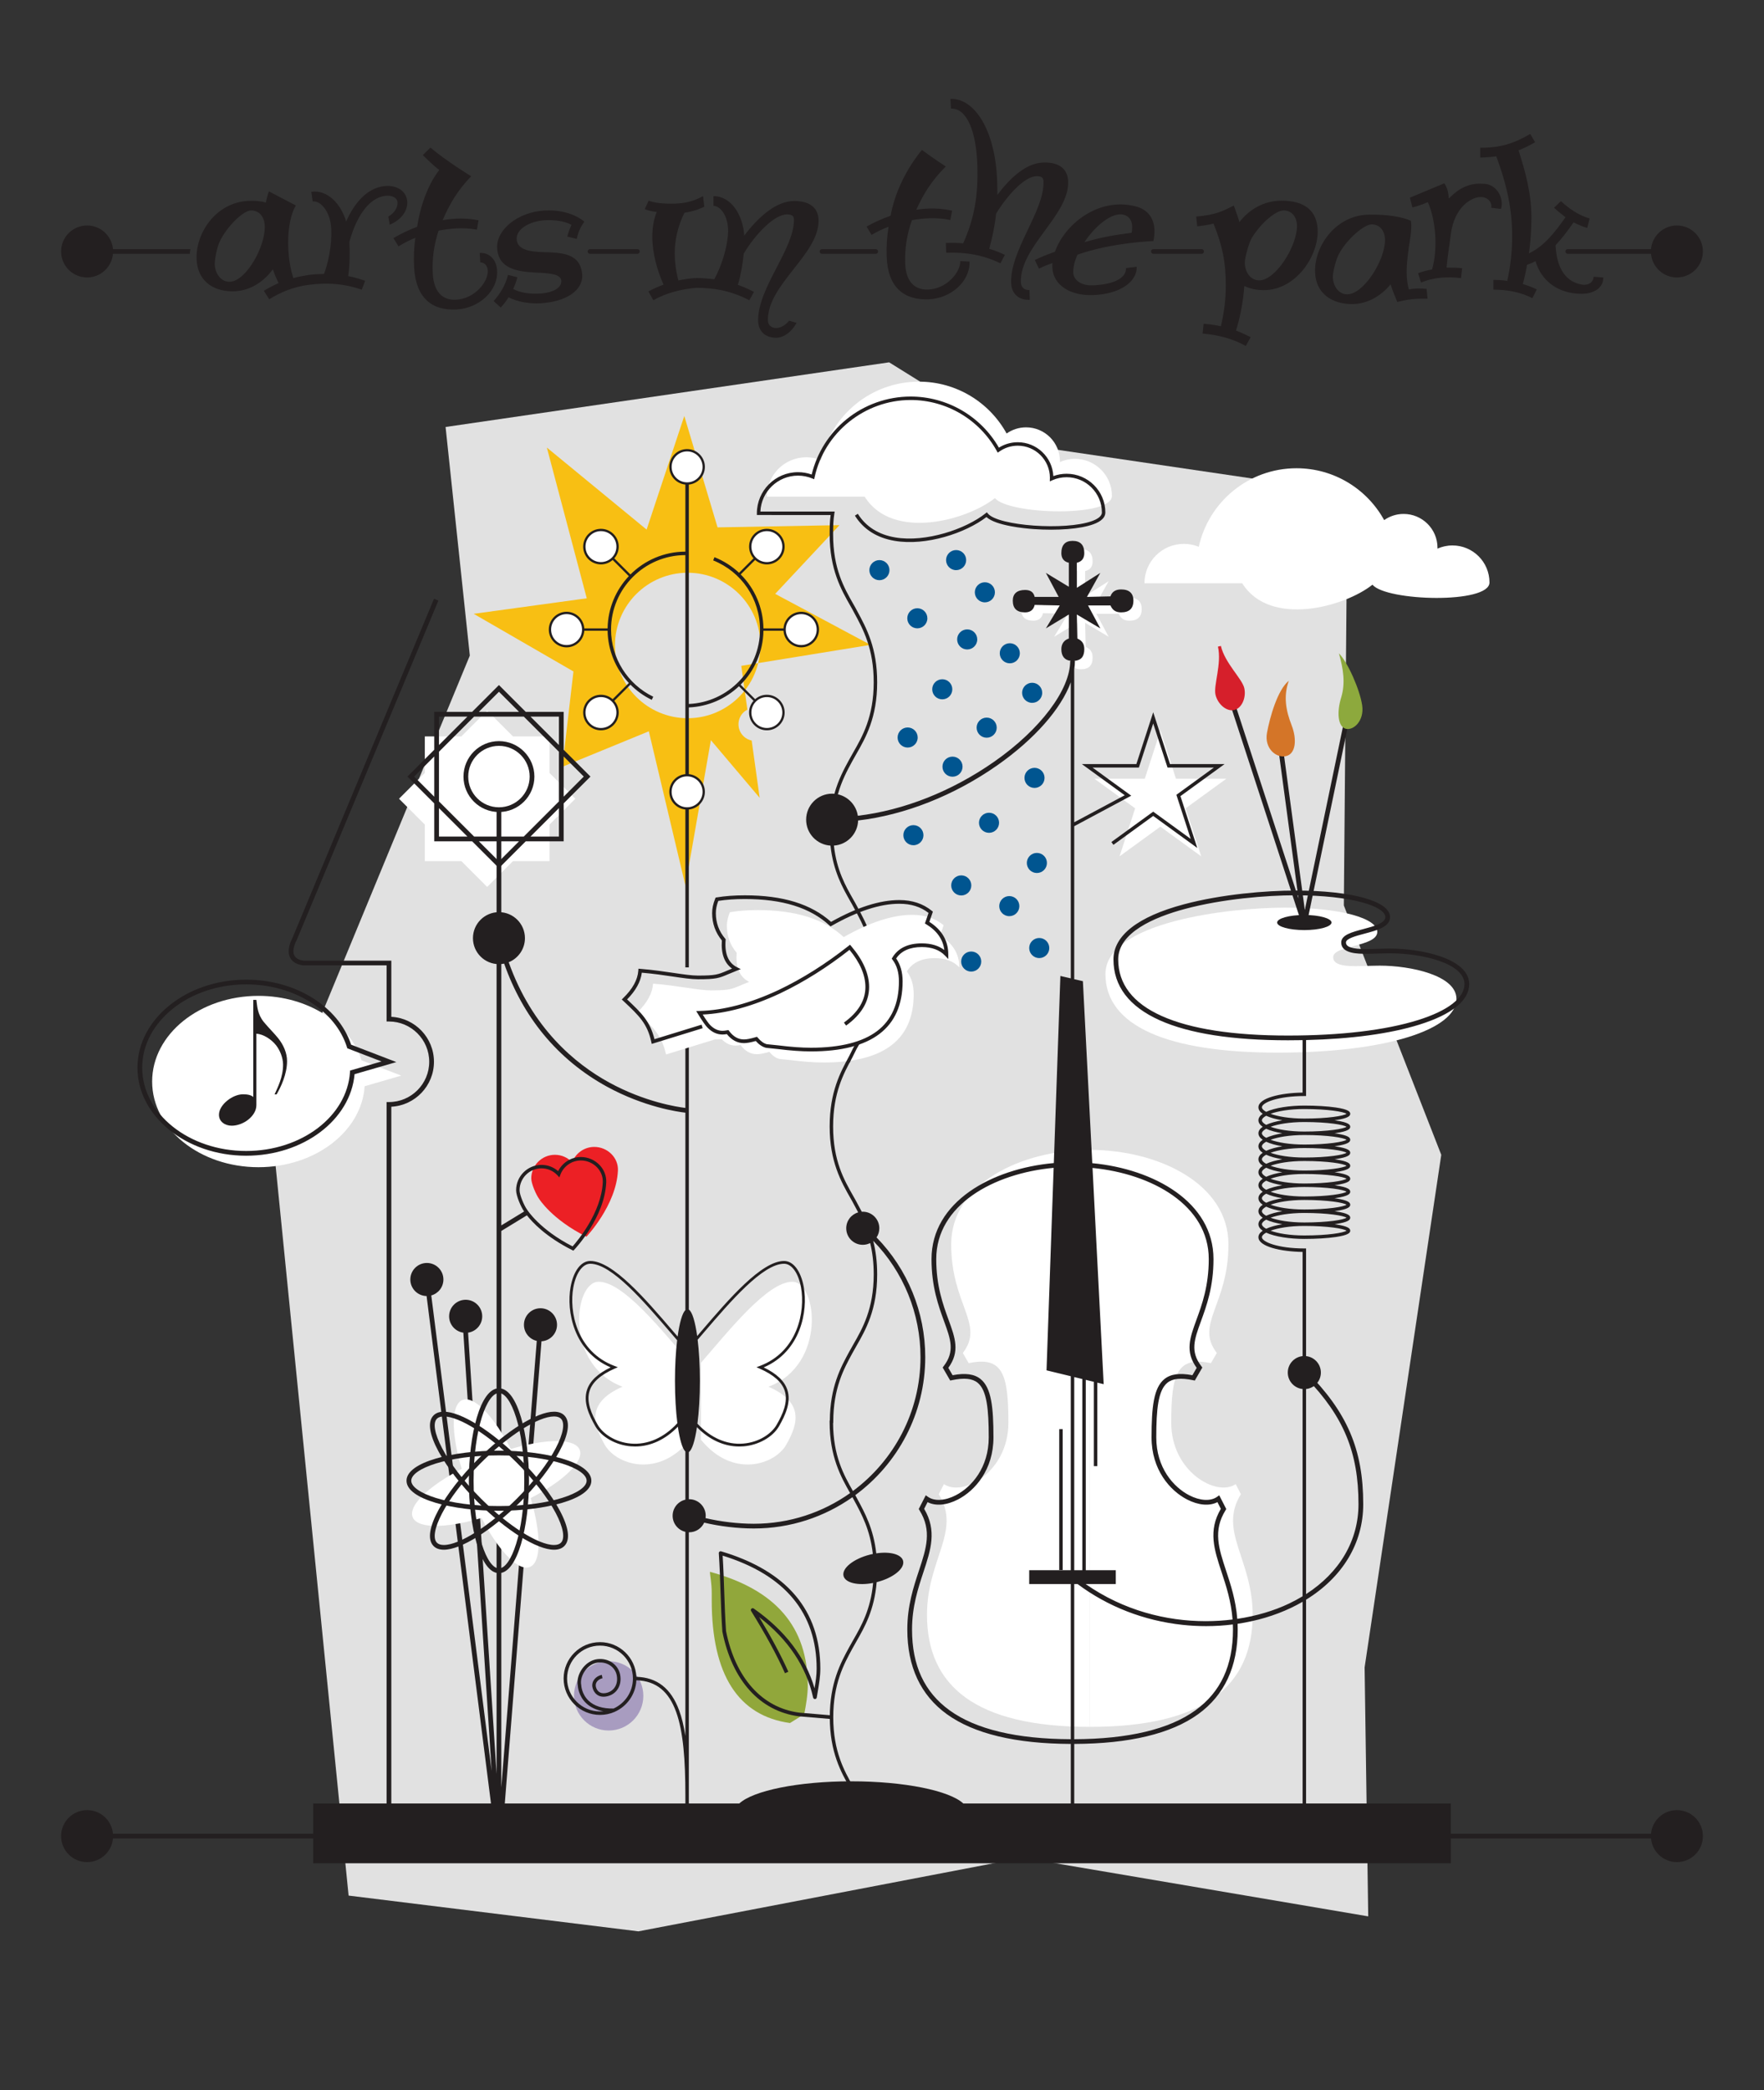 <?xml version="1.0" encoding="utf-8"?>
<!-- Generator: Adobe Illustrator 15.0.0, SVG Export Plug-In . SVG Version: 6.00 Build 0)  -->
<!DOCTYPE svg PUBLIC "-//W3C//DTD SVG 1.1//EN" "http://www.w3.org/Graphics/SVG/1.1/DTD/svg11.dtd">
<svg version="1.1" id="Layer_1" xmlns="http://www.w3.org/2000/svg" xmlns:xlink="http://www.w3.org/1999/xlink" x="0px" y="0px"
	 width="1600px" height="1896px" viewBox="0 0 1600 1896" enable-background="new 0 0 1600 1896" xml:space="preserve">
<rect x="0" y="0" width="1600" height="1896" fill="#333333" stroke="none"/>
<polygon fill="#E1E1E1" points="404.154,387.286 426.143,594.637 247.069,1028.18 316.188,1719.343 579.057,1751.78 
	927.574,1684.986 1241.018,1738.191 1237.742,1512.405 1307.27,1047.445 1218.895,821.246 1222.166,446.76 926.102,403.087 
	806.465,328.64 "/>
<path fill="#FFFFFF" d="M234.451,903.273c45.037,0,82.858,24.873,93.477,58.491l36.027,13.852l-33.191,9.61
	c-2.746,40.934-44.817,73.457-96.313,73.457c-53.271,0-96.456-34.793-96.456-77.699C137.995,938.07,181.18,903.273,234.451,903.273"
	/>
<path fill="#231F20" d="M223.278,1048.262c-54.369,0-98.602-35.816-98.602-79.842c0-44.034,44.233-79.857,98.602-79.857
	c44.668,0,83.637,24.208,95.208,59.001l41.026,15.775l-37.899,10.969C317.869,1015.899,275.03,1048.262,223.278,1048.262z
	 M223.278,892.855c-52.002,0-94.308,33.898-94.308,75.564c0,41.657,42.306,75.549,94.308,75.549
	c50.124,0,91.487-31.387,94.17-71.454l0.1-1.501l28.506-8.249l-31.029-11.932l-0.312-0.986
	C304.115,916.291,266.516,892.855,223.278,892.855z"/>
<path fill="#FFFFFF" d="M1209.256,868.193c0-10.963,39.998-9.315,39.998-23.018c0-12.058-32.332-21.915-83.832-21.915
	c-51.512,0-162.75,13.148-162.75,60.274c0,47.125,56.441,71.233,156.172,71.233s162.193-21.366,162.193-48.766
	c0-21.366-41.641-30.137-69.59-30.137C1232.818,875.866,1209.256,879.149,1209.256,868.193"/>
<path fill="#FFFFFF" d="M988.498,1566.313c103.676,0,147.699-37.043,147.699-101.699c0-50.262-31.455-75.932-10.678-109.325
	l-4.713-9.192c-16.854,11.954-58.461-10.862-58.461-55.625c0-44.774,5.477-60.44,36-54.06l5.344-9.235
	c-20.158-26.208,10.547-43.532,10.547-98.513c0-54.976-63.689-85.7-125.738-85.7"/>
<path fill="#FFFFFF" d="M988.498,1566.313c-103.672,0-147.695-37.043-147.695-101.699c0-50.262,31.455-75.932,10.682-109.325
	l4.705-9.192c16.854,11.954,58.461-10.862,58.461-55.625c0-44.774-5.477-60.44-36.004-54.06l-5.336-9.235
	c20.156-26.208-10.555-43.532-10.555-98.513c0-54.976,63.693-85.7,125.742-85.7"/>
<path fill="#005590" d="M876.338,508.023c0,5.031-4.072,9.118-9.104,9.118c-5.043,0-9.123-4.087-9.123-9.118s4.08-9.107,9.123-9.107
	C872.266,498.916,876.338,502.992,876.338,508.023"/>
<path fill="#005590" d="M841.154,560.803c0,5.039-4.084,9.115-9.115,9.115s-9.111-4.076-9.111-9.115c0-5.035,4.08-9.107,9.111-9.107
	S841.154,555.768,841.154,560.803"/>
<path fill="#005590" d="M806.771,517.139c0,5.038-4.088,9.114-9.119,9.114s-9.111-4.076-9.111-9.114c0-5.027,4.08-9.107,9.111-9.107
	S806.771,512.111,806.771,517.139"/>
<path fill="#005590" d="M902.414,537.248c0,5.03-4.072,9.103-9.104,9.103c-5.043,0-9.119-4.072-9.119-9.103
	c0-5.039,4.076-9.115,9.119-9.115C898.342,528.133,902.414,532.209,902.414,537.248"/>
<path fill="#005590" d="M886.396,579.969c0,5.042-4.08,9.114-9.111,9.114s-9.119-4.072-9.119-9.114c0-5.031,4.088-9.111,9.119-9.111
	S886.396,574.938,886.396,579.969"/>
<path fill="#005590" d="M945.309,628.39c0,5.039-4.082,9.115-9.105,9.115c-5.043,0-9.119-4.076-9.119-9.115
	c0-5.035,4.076-9.107,9.119-9.107C941.227,619.282,945.309,623.354,945.309,628.39"/>
<path fill="#005590" d="M925.037,592.537c0,5.031-4.088,9.118-9.111,9.118c-5.027,0-9.117-4.087-9.117-9.118
	c0-5.027,4.09-9.107,9.117-9.107C920.949,583.43,925.037,587.51,925.037,592.537"/>
<path fill="#005590" d="M863.773,625.203c0,5.043-4.076,9.122-9.107,9.122c-5.027,0-9.115-4.079-9.115-9.122
	c0-5.031,4.088-9.104,9.115-9.104C859.697,616.1,863.773,620.172,863.773,625.203"/>
<path fill="#005590" d="M904.051,660c0,5.031-4.084,9.119-9.115,9.119c-5.035,0-9.115-4.088-9.115-9.119s4.08-9.107,9.115-9.107
	C899.967,650.893,904.051,654.969,904.051,660"/>
<path fill="#005590" d="M832.371,668.94c0,5.039-4.074,9.107-9.105,9.107c-5.039,0-9.119-4.068-9.119-9.107
	c0-5.031,4.08-9.11,9.119-9.11C828.297,659.83,832.371,663.909,832.371,668.94"/>
<path fill="#005590" d="M947.443,705.56c0,5.035-4.072,9.106-9.104,9.106c-5.035,0-9.117-4.071-9.117-9.106s4.082-9.111,9.117-9.111
	C943.371,696.448,947.443,700.524,947.443,705.56"/>
<path fill="#005590" d="M873.07,695.385c0,5.035-4.08,9.115-9.111,9.115s-9.119-4.08-9.119-9.115c0-5.031,4.088-9.107,9.119-9.107
	S873.07,690.354,873.07,695.385"/>
<path fill="#005590" d="M906.189,746.28c0,5.031-4.08,9.107-9.111,9.107c-5.027,0-9.119-4.076-9.119-9.107s4.092-9.106,9.119-9.106
	C902.109,737.174,906.189,741.249,906.189,746.28"/>
<path fill="#005590" d="M837.592,757.538c0,5.031-4.07,9.115-9.109,9.115s-9.107-4.084-9.107-9.115c0-5.039,4.068-9.115,9.107-9.115
	S837.592,752.499,837.592,757.538"/>
<path fill="#005590" d="M949.594,782.725c0,5.027-4.08,9.115-9.111,9.115s-9.117-4.088-9.117-9.115c0-5.034,4.086-9.11,9.117-9.11
	S949.594,777.69,949.594,782.725"/>
<path fill="#005590" d="M881.002,803.094c0,5.031-4.076,9.107-9.107,9.107c-5.039,0-9.115-4.076-9.115-9.107
	c0-5.035,4.076-9.115,9.115-9.115C876.926,793.979,881.002,798.059,881.002,803.094"/>
<path fill="#005590" d="M924.582,821.876c0,5.035-4.084,9.115-9.115,9.115c-5.043,0-9.119-4.08-9.119-9.115
	c0-5.03,4.076-9.11,9.119-9.11C920.498,812.766,924.582,816.846,924.582,821.876"/>
<path fill="#005590" d="M951.736,859.891c0,5.027-4.08,9.111-9.104,9.111c-5.039,0-9.119-4.084-9.119-9.111
	c0-5.035,4.08-9.107,9.119-9.107C947.656,850.783,951.736,854.855,951.736,859.891"/>
<path fill="#005590" d="M890.023,872.143c0,5.031-4.076,9.114-9.111,9.114s-9.113-4.083-9.113-9.114s4.078-9.104,9.113-9.104
	S890.023,867.111,890.023,872.143"/>
<path fill="#A89CC0" d="M583.516,1538.176c0,17.372-14.07,31.44-31.434,31.44c-17.367,0-31.443-14.068-31.443-31.44
	c0-17.359,14.076-31.432,31.443-31.432C569.445,1506.744,583.516,1520.816,583.516,1538.176"/>
<path fill="#FFFFFF" d="M635.768,1236.106c25.451-29.221,60.32-73.52,82.943-73.52c22.611,0,31.104,75.398-21.684,95.195
	c32.049,14.138,27.338,32.987,16.023,52.775c-10.037,17.572-48.059,31.104-77.283-4.71"/>
<path fill="#FFFFFF" d="M625.871,1236.106c-25.445-29.221-60.316-73.52-82.936-73.52c-22.623,0-31.1,75.398,21.676,95.195
	c-32.043,14.138-27.332,32.987-16.025,52.775c10.043,17.572,48.074,31.104,77.285-4.71"/>
<path fill="#91A73B" d="M729.463,1554.763c1.6-8.071,3.217-17.747,3.217-25.825c0-53.243-29.039-87.128-88.748-103.266
	c0,3.226,1.625,9.688,1.625,19.371v6.45c0,67.769,24.197,104.878,71,111.34L729.463,1554.763z"/>
<polygon fill="#FFFFFF" points="498.422,747.914 521.848,724.485 498.422,701.059 498.422,667.936 465.302,667.936 441.879,644.512 
	418.454,667.936 385.32,667.936 385.32,701.068 361.902,724.485 385.32,747.903 385.32,781.035 418.451,781.035 441.879,804.463 
	465.304,781.035 498.422,781.035 "/>
<path fill="#FFFFFF" d="M762.773,450.491l-67.16-0.008c0-19.73,15.986-35.729,35.721-35.729c4.803,0,9.375,0.971,13.551,2.688
	c8.918-40.755,45.199-71.271,88.633-71.271c34.258,0,64.082,19,79.516,47.033c5.004-3.515,11.084-5.588,17.639-5.588
	c16.977,0,30.74,13.752,30.74,30.718c0,0.251-0.043,0.506-0.043,0.758c4.162-1.853,8.768-2.9,13.609-2.9
	c18.543,0,33.578,15.035,33.578,33.582c0,19.611-93.57,17.098-106.139,2.02c-25.133,20.105-92.994,38.914-118.127-1.3H762.773z"/>
<path fill="#FFFFFF" d="M1105.209,529.033l-67.164-0.003c0-19.73,16.002-35.726,35.732-35.726c4.795,0,9.371,0.955,13.547,2.676
	c8.918-40.756,45.199-71.268,88.625-71.268c34.273,0,64.086,18.995,79.531,47.032c5-3.515,11.068-5.592,17.639-5.592
	c16.969,0,30.729,13.751,30.729,30.721c0,0.255-0.039,0.503-0.039,0.754c4.166-1.853,8.764-2.9,13.613-2.9
	c18.539,0,33.578,15.036,33.578,33.591c0,19.606-93.582,17.097-106.146,2.015c-25.133,20.102-92.99,38.911-118.123-1.3H1105.209z"/>
<path fill="#FFFFFF" d="M1035.566,552.333c0-6.778-3.867-10.17-11.131-10.17c-4.842,0-8.232,1.941-9.684,6.3l-21.293,0.479
	l12.094-21.784l-21.293,13.559v-22.755c4.357-0.963,6.775-3.867,6.775-8.709c0-7.263-3.389-11.134-10.654-11.134
	c-6.775,0-10.162,3.871-10.162,11.134c0,4.842,2.416,7.746,6.775,8.709v21.788l-20.814-12.592l11.617,21.784h-21.779
	c-0.979-4.358-3.871-6.292-8.713-6.292c-7.264,0-11.139,3.392-11.139,9.683c0,7.259,3.875,10.643,11.139,10.643
	c4.842,0,7.734-2.417,8.713-6.768l22.746,0.487l-12.584,20.81l20.814-12.588v21.788c-4.359,1.45-6.775,4.834-6.775,9.68
	c0,6.779,3.387,10.65,10.162,10.65c7.266,0,10.654-3.388,10.654-10.65c0-4.846-1.938-7.75-6.293-9.68l-0.482-21.788l21.293,12.588
	l-11.135-20.81h20.334c1.938,4.351,4.842,6.28,9.684,6.28C1031.699,562.976,1035.566,559.592,1035.566,552.333"/>
<path fill="#F8BF13" d="M675.488,626.352c5.719-7.228,9.924-15.686,12.229-24.912l-15.35,2.49L675.488,626.352z"/>
<path fill="#F8BF13" d="M674.234,667.61c-5.881-5.894-5.881-15.434,0-21.327c1.104-1.099,2.355-1.926,3.666-2.618l-2.412-17.313
	c-12.086,15.264-30.736,25.09-51.725,25.09c-36.428,0-65.973-29.533-65.973-65.974c0-36.437,29.545-65.975,65.973-65.975
	c36.438,0,65.975,29.538,65.975,65.975c0,5.522-0.746,10.848-2.025,15.972l101.857-16.536l-86.459-46.248l58.309-62.335
	l-110.582,2.015l-30.164-101.03l-34.182,103.041l-90.48-74.396l36.197,136.72l-102.551,14.077l90.48,52.276l-10.051,86.459
	l78.416-32.167l33.191,139.941l23.107-131.898l44.236,52.277l-7.24-51.952C679.031,671.11,676.389,669.761,674.234,667.61"/>
<path fill="#231F20" d="M1198.064,1244.962c0,8.288-6.717,14.993-15.004,14.993c-8.295,0-15.006-6.705-15.006-14.993
	c0-8.299,6.711-15.012,15.006-15.012C1191.348,1229.95,1198.064,1236.663,1198.064,1244.962"/>
<polygon fill="#231F20" points="1222.844,657.378 1218.641,656.503 1183.515,825.384 1164.046,680.739 1159.79,681.312 
	1177.783,814.992 1119.738,636.937 1115.656,638.267 1181.02,838.772 1183.061,838.107 1185.162,838.545 "/>
<path fill="#EC2025" d="M560.475,1061.72c0.541-11.826-9.588-21.437-21.436-21.437c-9.201,0-17.031,5.82-20.068,13.969
	c-3.912-4.188-9.467-6.818-15.654-6.818c-11.84,0-21.436,9.591-21.436,21.433c0,4.83,4.459,14.993,7.15,18.578
	c0,0,11.424,18.577,42.867,34.294C531.898,1121.738,559.051,1093.159,560.475,1061.72"/>
<path fill="#FFFFFF" d="M638.297,423.471c0,8.33-6.756,15.082-15.082,15.082s-15.074-6.752-15.074-15.082
	c0-8.322,6.748-15.082,15.074-15.082S638.297,415.148,638.297,423.471"/>
<path fill="#FFFFFF" d="M638.297,718.201c0,8.33-6.756,15.078-15.082,15.078s-15.074-6.748-15.074-15.078
	c0-8.326,6.748-15.078,15.074-15.078S638.297,709.875,638.297,718.201"/>
<path fill="#FFFFFF" d="M528.984,571.039c0,8.33-6.75,15.082-15.078,15.082c-8.326,0-15.086-6.752-15.086-15.082
	c0-8.322,6.76-15.082,15.086-15.082C522.234,555.957,528.984,562.717,528.984,571.039"/>
<path fill="#FFFFFF" d="M741.811,571.039c0,8.33-6.744,15.082-15.082,15.082c-8.326,0-15.078-6.752-15.078-15.082
	c0-8.322,6.752-15.082,15.078-15.082C735.066,555.957,741.811,562.717,741.811,571.039"/>
<path fill="#FFFFFF" d="M555.736,635.629c5.891,5.882,5.891,15.434,0,21.319c-5.889,5.89-15.438,5.89-21.328,0
	c-5.889-5.886-5.881-15.438,0-21.319C540.299,629.739,549.848,629.739,555.736,635.629"/>
<path fill="#FFFFFF" d="M706.225,485.129c5.893,5.895,5.893,15.446,0,21.332c-5.887,5.886-15.438,5.886-21.328,0
	c-5.889-5.886-5.889-15.438,0-21.332C690.787,479.24,700.338,479.24,706.225,485.129"/>
<path fill="#FFFFFF" d="M555.736,506.461c-5.889,5.882-15.438,5.882-21.328,0c-5.881-5.886-5.881-15.441,0-21.332
	c5.891-5.889,15.439-5.889,21.328,0C561.627,491.02,561.627,500.571,555.736,506.461"/>
<path fill="#FFFFFF" d="M706.225,656.948c-5.891,5.89-15.438,5.89-21.324,0c-5.889-5.886-5.889-15.438,0-21.319
	c5.887-5.89,15.434-5.89,21.324,0C712.117,641.511,712.117,651.062,706.225,656.948"/>
<path fill="#231F20" d="M726.729,554.91c-8.538,0-15.528,6.677-16.072,15.082H692.47c-0.272-18.854-7.871-36.246-20.64-48.98
	l13.106-13.103c2.943,2.586,6.671,4.014,10.625,4.014c4.309,0,8.358-1.677,11.403-4.721c3.048-3.045,4.727-7.095,4.727-11.404
	c0-4.309-1.679-8.36-4.727-11.409c-3.045-3.046-7.095-4.724-11.403-4.724c-4.308,0-8.358,1.678-11.406,4.724
	c-6.038,6.045-6.26,15.715-0.698,22.039l-13.127,13.123c-6.331-5.949-13.838-10.791-22.279-14.169l-1.168,2.916
	c25.796,10.325,42.464,34.952,42.464,62.741c0,36.244-28.692,65.903-64.557,67.482V439.52c8.156-0.794,14.554-7.687,14.554-16.049
	c0-8.894-7.235-16.129-16.129-16.129c-8.89,0-16.121,7.235-16.121,16.129c0,8.364,6.397,15.258,14.554,16.05v60.825
	c-19.433,0.037-37.052,7.952-49.822,20.719l-14.645-14.64c2.591-2.943,4.021-6.673,4.021-10.63c0-4.309-1.678-8.359-4.725-11.406
	c-3.046-3.046-7.096-4.724-11.403-4.724c-4.309,0-8.358,1.678-11.406,4.724c-6.281,6.292-6.281,16.525,0.001,22.813
	c3.047,3.042,7.098,4.718,11.405,4.718c3.956,0,7.684-1.428,10.627-4.015l14.68,14.675c-11.724,12.429-18.998,29.082-19.267,47.412
	h-21.135c-0.544-8.405-7.534-15.082-16.072-15.082c-8.896,0-16.133,7.235-16.133,16.129s7.237,16.129,16.133,16.129
	c8.538,0,15.528-6.677,16.072-15.082h21.127c0.27,17.832,7.38,34.726,19.277,47.411l-14.69,14.68
	c-2.942-2.586-6.667-4.013-10.619-4.013c-4.309,0-8.358,1.678-11.405,4.725c-3.043,3.043-4.72,7.091-4.721,11.398
	c-0.001,4.309,1.676,8.358,4.721,11.401c3.047,3.047,7.097,4.725,11.405,4.725c4.308,0,8.357-1.678,11.403-4.724
	c3.048-3.046,4.726-7.096,4.725-11.405c0-3.958-1.433-7.688-4.027-10.628l14.664-14.652c5.547,5.575,12.046,10.272,19.321,13.773
	l1.361-2.83c-23.261-11.194-38.291-35.102-38.291-60.908c0-37.204,30.23-67.477,67.418-67.551v198.667
	c-8.156,0.792-14.554,7.684-14.554,16.046s6.397,15.254,14.554,16.046v143.182h3.143V734.246
	c8.156-0.794,14.554-7.685,14.554-16.045s-6.397-15.251-14.554-16.045v-60.492c17.558-0.738,33.47-7.911,45.455-19.214
	l13.216,13.208c-2.593,2.941-4.024,6.67-4.024,10.629c0,4.309,1.678,8.357,4.724,11.401c3.045,3.047,7.094,4.725,11.4,4.725
	c4.308,0,8.357-1.678,11.404-4.724c3.049-3.046,4.728-7.096,4.727-11.405c-0.001-4.308-1.68-8.354-4.727-11.396
	c-3.047-3.047-7.097-4.725-11.404-4.725c-3.952,0-7.678,1.428-10.619,4.015l-13.181-13.174
	c12.57-12.571,20.423-29.845,20.702-48.919h18.193c0.544,8.405,7.534,15.082,16.072,15.082c8.894,0,16.129-7.235,16.129-16.129
	S735.622,554.91,726.729,554.91z M685.637,485.869c2.651-2.65,6.176-4.109,9.925-4.109s7.273,1.459,9.923,4.109
	c2.651,2.653,4.112,6.18,4.112,9.929c0,3.75-1.46,7.273-4.112,9.923c-2.649,2.648-6.173,4.107-9.923,4.107
	c-3.749,0-7.273-1.459-9.925-4.107C680.165,500.252,680.166,491.347,685.637,485.869z M554.996,656.208
	c-2.65,2.65-6.175,4.11-9.923,4.11c-3.749,0-7.273-1.46-9.925-4.11c-2.649-2.648-4.107-6.171-4.106-9.921
	c0.001-3.748,1.459-7.27,4.106-9.918c2.651-2.65,6.176-4.11,9.925-4.11c3.748,0,7.272,1.46,9.923,4.111
	c2.65,2.646,4.11,6.167,4.111,9.915C559.107,650.034,557.647,653.558,554.996,656.208z M513.906,585.074
	c-7.741,0-14.039-6.296-14.039-14.035s6.298-14.035,14.039-14.035c7.736,0,14.031,6.296,14.031,14.035
	S521.643,585.074,513.906,585.074z M535.149,505.721c-5.467-5.471-5.467-14.376-0.001-19.852c2.651-2.65,6.176-4.109,9.925-4.109
	c3.748,0,7.272,1.459,9.923,4.109c2.651,2.651,4.111,6.177,4.111,9.926c0,3.75-1.46,7.274-4.111,9.925
	c-2.65,2.647-6.174,4.105-9.923,4.105S537.8,508.367,535.149,505.721z M609.188,423.471c0-7.739,6.293-14.035,14.027-14.035
	c7.739,0,14.035,6.296,14.035,14.035s-6.296,14.035-14.035,14.035C615.48,437.506,609.188,431.21,609.188,423.471z M637.25,718.201
	c0,7.736-6.296,14.031-14.035,14.031c-7.734,0-14.027-6.295-14.027-14.031s6.293-14.031,14.027-14.031
	C630.954,704.17,637.25,710.465,637.25,718.201z M705.484,636.37c2.651,2.646,4.112,6.167,4.112,9.915
	c0.001,3.749-1.46,7.272-4.112,9.923c-2.651,2.65-6.176,4.11-9.924,4.11c-3.747,0-7.271-1.46-9.92-4.11
	c-2.65-2.649-4.109-6.173-4.109-9.921s1.459-7.271,4.109-9.918c2.649-2.65,6.173-4.11,9.92-4.11
	C699.309,632.259,702.833,633.719,705.484,636.37z M726.729,585.074c-7.736,0-14.031-6.296-14.031-14.035
	s6.295-14.035,14.031-14.035c7.739,0,14.035,6.296,14.035,14.035S734.468,585.074,726.729,585.074z"/>
<path fill="#231F20" d="M754.067,1559.232l-29.564-2.506c-35.231-4.595-60.451-32.545-69.268-76.69
	c-0.014-0.068-0.022-0.139-0.027-0.208c-0.824-11.509-1.221-23.178-1.641-35.53c-0.395-11.6-0.802-23.595-1.597-35.475
	c-0.036-0.548,0.197-1.078,0.626-1.421s0.997-0.451,1.523-0.298c59.687,17.742,89.95,53.567,89.95,106.48
	c0,6.981-1.165,13.831-2.515,21.763c-0.24,1.411-0.485,2.854-0.73,4.336c-0.131,0.792-0.805,1.38-1.607,1.401
	c-0.016,0.001-0.031,0.001-0.046,0.001c-0.783,0-1.465-0.544-1.636-1.312c-6.287-28.268-22.742-52.801-48.958-73.028
	c11.226,18.595,19.913,34.865,26.466,49.553l-3.061,1.365c-7.331-16.434-17.374-34.892-30.703-56.429
	c-0.418-0.676-0.304-1.554,0.274-2.1c0.579-0.546,1.462-0.61,2.111-0.155c28.369,19.855,46.895,44.175,55.164,72.385
	c1.062-6.368,1.889-12.082,1.889-17.779c0-50.572-28.677-85.07-85.248-102.568c0.697,11.138,1.077,22.325,1.446,33.167
	c0.417,12.283,0.812,23.887,1.626,35.3c8.534,42.59,32.702,69.526,66.318,73.912l29.489,2.497L754.067,1559.232z"/>
<path fill="#231F20" d="M543.822,1056.676c-4.4-4.603-10.583-7.243-16.965-7.243c-8.763,0-16.771,5.07-20.604,12.83
	c-4.194-3.684-9.481-5.688-15.118-5.688c-12.686,0-23.007,10.321-23.007,23.007c0,5.086,4.386,15.226,7.271,19.252l-20.699,12.643
	V734.385h-4.293v874.586l-25.843-400.213c7.246-1.062,12.813-7.286,12.813-14.823c0-8.295-6.717-15.013-15.004-15.013
	s-15.006,6.718-15.006,15.013c0,7.565,5.609,13.807,12.895,14.835l25.671,397.553l-54.749-431.331
	c6.345-1.75,11.006-7.545,11.006-14.446c0-8.291-6.713-15.004-15.004-15.004c-8.287,0-15.006,6.713-15.006,15.004
	c0,8.199,6.579,14.847,14.744,14.988l63.499,500.269l2.13-0.271l2.14,0.17l36.449-459.12c7.86-0.47,14.093-6.976,14.093-14.954
	c0-8.292-6.713-15.013-14.996-15.013c-8.295,0-15.004,6.721-15.004,15.013c0,7.122,4.965,13.073,11.628,14.605l-32.163,405.14
	v-504.864l23.212-14.178c4.802,6.131,17.206,19.582,41.1,31.529l1.04,0.52l0.801-0.843c1.125-1.185,27.577-29.367,29.019-61.026
	C550.134,1066.655,547.986,1061.031,543.822,1056.676z M519.354,1130.514c-29.81-15.188-41.061-32.998-41.172-33.178l-0.081-0.119
	c-2.569-3.423-6.831-13.233-6.831-17.635c0-10.953,8.911-19.864,19.864-19.864c5.543,0,10.696,2.246,14.511,6.327l1.735,1.855
	l0.885-2.382c2.874-7.742,10.346-12.943,18.592-12.943c5.528,0,10.884,2.285,14.694,6.271c3.565,3.729,5.404,8.532,5.18,13.521
	C545.479,1099.863,523.778,1125.552,519.354,1130.514z"/>
<path fill="#231F20" d="M1207.717,836.758c0,3.781-11.045,6.849-24.656,6.849c-13.617,0-24.662-3.067-24.662-6.849
	c0-3.778,11.045-6.85,24.662-6.85C1196.672,829.908,1207.717,832.979,1207.717,836.758"/>
<path fill="#8DA93D" d="M1214.428,592.603c4.025,14.072,6.035,27.144,2.01,40.211c-4.014,13.071-3.016,26.139,4.025,28.153
	c7.039,2.007,17.094-7.042,15.078-21.119C1233.531,625.779,1222.471,600.643,1214.428,592.603"/>
<path fill="#D47528" d="M1169.004,617.473c-5.098,14.072-2.611,27.144,2.479,40.211c5.088,13.071,3.82,26.142-5.09,28.149
	c-8.898,2.007-19.73-7.035-17.197-21.111C1151.74,650.649,1158.816,625.517,1169.004,617.473"/>
<path fill="#D61F2B" d="M1104.699,586.5c3.6,15.512-4.176,35.149-2.207,43.614c1.963,8.457,9.922,15.526,16.973,13.891
	c7.053-1.644,11.078-11.493,9.115-19.954c-1.973-8.458-17.607-22.662-21.205-38.173L1104.699,586.5z"/>
<polygon fill="#FFFFFF" points="1015.482,776.685 1052.496,749.796 1089.502,776.685 1075.367,733.183 1112.375,706.29 
	1066.631,706.29 1052.5,662.784 1038.357,706.29 992.605,706.29 1029.617,733.183 "/>
<path fill="#231F20" d="M354.93,1662.092h-4.293V999.589h2.146c20.145,0,36.533-16.389,36.533-36.533
	c0-20.146-16.389-36.537-36.533-36.537h-2.146v-50.903h-75.706l-0.151-0.021c-5.861-0.838-9.798-3.238-11.703-7.132
	c-3.425-7.005,1.353-16.145,2.029-17.372l128.563-308.01l3.963,1.654L268.969,852.979l-0.065,0.116
	c-0.045,0.078-4.575,8.174-1.966,13.489c1.229,2.506,4.022,4.099,8.302,4.738h79.69v50.959c21.519,1.12,38.68,18.98,38.68,40.774
	c0,21.792-17.161,39.65-38.68,40.771V1662.092z"/>
<path fill="#231F20" d="M232.548,906.924c0.789,5.766,0.901,12.893,6.783,20.133c4.525,5.429,9.614,10.402,13.122,14.818
	c4.633,5.878,7.916,13.118,7.916,20.577c0,11.881-5.658,23.641-9.502,30.203h-1.81c2.603-5.998,7.808-15.611,7.688-27.26
	c-0.112-5.994-2.599-12.44-6.331-17.306c-4.417-5.542-11.536-10.062-17.867-10.515v64.802c0,5.09-3.055,9.73-7.463,13.234
	c-4.3,3.392-9.958,5.429-14.927,5.429c-3.171,0-6.114-1.017-8.148-2.711c-2.146-1.697-3.396-4.184-3.396-7.243
	c0-4.633,3.164-9.273,7.464-12.776c4.3-3.504,9.734-5.771,14.254-5.771c3.96,0,7.348,0.564,9.386,2.49v-88.105H232.548z"/>
<g>
	<g>
		<path fill="#231F20" d="M484.709,704.384c0-17.735-14.425-32.164-32.156-32.164s-32.156,14.429-32.156,32.164
			c0,17.727,14.425,32.147,32.156,32.147S484.709,722.11,484.709,704.384z M424.689,704.384c0-15.368,12.5-27.871,27.863-27.871
			s27.863,12.503,27.863,27.871c0,15.358-12.5,27.854-27.863,27.854S424.689,719.742,424.689,704.384z"/>
		<path fill="#231F20" d="M428.242,763.076l24.314,24.313l24.312-24.313h34.387v-34.39l24.306-24.307l-24.306-24.309v-34.388
			h-34.385l-24.314-24.317l-24.317,24.317h-34.372v34.371l-24.325,24.325l24.325,24.324v34.372H428.242z M398.16,758.783v-25.787
			l25.788,25.787H398.16z M398.16,726.925v-45.091l31.858-31.857h45.073l31.871,31.874v45.057l-31.873,31.876h-45.068
			L398.16,726.925z M452.557,781.317l-18.242-18.241h36.482L452.557,781.317z M506.963,758.783h-25.802l25.802-25.803V758.783z
			 M529.489,704.38l-18.233,18.234v-36.47L529.489,704.38z M506.963,649.977v25.802l-25.799-25.802H506.963z M452.557,627.438
			l18.243,18.245h-36.488L452.557,627.438z M398.16,649.977h25.786l-25.786,25.785V649.977z M375.614,704.38l18.253-18.253v36.505
			L375.614,704.38z"/>
		<path fill="#231F20" d="M1260.871,860.366c-3.542,0-7.297,0.119-10.929,0.233c-3.553,0.113-7.227,0.229-10.614,0.229
			c-12.794,0-18.5-1.847-18.5-5.988c0-3.524,8.893-5.883,16.738-7.964c11.436-3.033,23.26-6.17,23.26-15.046
			c0-14.397-34.553-24.07-85.98-24.07c-26.327,0-66.75,3.294-101.247,12.538c-41.64,11.158-63.649,28.407-63.649,49.883
			c0,24.174,14.115,42.763,41.955,55.248c26.833,12.034,65.983,18.136,116.363,18.136c4.469,0,8.877-0.043,13.222-0.127v47.578
			c-19.705,0.236-40.057,4.895-40.057,13.341c0,2.232,1.421,4.2,3.875,5.892c-2.454,1.691-3.875,3.659-3.875,5.892
			c0,2.231,1.421,4.198,3.875,5.89c-2.454,1.69-3.875,3.658-3.875,5.89c0,2.232,1.421,4.2,3.875,5.892
			c-2.454,1.691-3.875,3.659-3.875,5.892c0,2.231,1.422,4.199,3.875,5.89c-2.453,1.691-3.875,3.659-3.875,5.891
			c0,2.232,1.421,4.2,3.875,5.892c-2.454,1.691-3.875,3.659-3.875,5.892c0,2.231,1.421,4.199,3.875,5.89
			c-2.454,1.69-3.875,3.658-3.875,5.89s1.421,4.198,3.875,5.89c-2.454,1.69-3.875,3.658-3.875,5.89c0,2.232,1.421,4.2,3.875,5.892
			c-2.454,1.691-3.875,3.659-3.875,5.892c0,2.231,1.421,4.199,3.875,5.89c-2.454,1.69-3.875,3.658-3.875,5.89
			c0,2.232,1.421,4.2,3.875,5.892c-2.454,1.691-3.875,3.659-3.875,5.892c0,8.447,20.352,13.105,40.057,13.342v312.342
			c-3.881,2.345-7.952,4.551-12.23,6.59c-13.579,6.472-29.608,11.311-47.017,13.895c-1.339-16.988-5.969-31.062-10.143-43.697
			c-6.703-20.299-11.999-36.332-0.468-54.865l0.641-1.03l-6.39-12.49l-2.023,1.436c-5.821,4.132-15.472,3.579-25.181-1.437
			c-14.452-7.467-29.896-25.161-29.896-52.434c0-25.592,1.683-42.82,10.06-49.625c4.819-3.917,12.242-4.657,23.358-2.329
			l1.521,0.318l6.839-11.829l-0.877-1.139c-10.35-13.454-6.387-24.332-0.387-40.798c5.07-13.917,11.381-31.237,11.381-56.406
			c0-51.568-53.822-81.674-109.947-86.989l-8.512-165.078l-7.854-1.812V749.393l51.712-27.675l-35.127-25.523h42.045l13.001-39.99
			l12.99,39.99h42.056l-34.026,24.722l12.997,39.989l-34.02-24.714l-37.929,27.556l1.846,2.541l36.083-26.214l39.996,29.056
			l-15.28-47.015l40.001-29.063h-49.44l-15.271-47.014l-15.284,47.014h-49.432l38.893,28.262l-45.81,24.517V607.036
			c0.409-2.572,0.63-5.093,0.63-7.546h-0.63v-0.06c6.211-0.46,9.126-3.854,9.126-10.587c0-4.842-1.934-7.746-6.289-9.684
			l-0.482-21.78l21.297,12.584l-11.127-20.813h20.322c1.934,4.351,4.842,6.292,9.688,6.292c7.256,0,11.131-3.388,11.131-10.65
			c0-6.774-3.875-10.162-11.131-10.162c-4.846,0-8.236,1.938-9.688,6.292l-21.297,0.479l12.102-21.776l-21.297,13.551v-22.751
			c4.357-0.971,6.771-3.875,6.771-8.709c0-7.267-3.385-11.142-10.646-11.142c-6.775,0-10.166,3.875-10.166,11.142
			c0,4.834,2.42,7.738,6.783,8.709v21.784l-20.822-12.584l11.613,21.776h-21.775c-0.971-4.351-3.871-6.288-8.709-6.288
			c-7.268,0-11.139,3.384-11.139,9.679c0,7.263,3.871,10.65,11.139,10.65c4.838,0,7.738-2.421,8.709-6.779l22.75,0.487
			l-12.588,20.813l20.822-12.584v21.78c-4.363,1.45-6.783,4.842-6.783,9.684c0,6.208,2.855,9.968,8.544,10.556v0.091h-0.521
			c0,26.143-26.95,61.935-68.659,91.186c-38.548,27.033-82.587,44.378-123.965,49.239c-1.453-9.621-8.721-17.33-18.104-19.445
			c3.487-12.424,8.591-21.812,13.057-30.019l3.773-6.704c8.374-14.63,18.797-32.838,18.821-64.801
			c0.026-31.238-9.65-49.086-18.188-64.832l-1.701-3.169l-1.523-2.678c-8.712-15.277-18.587-32.594-18.557-63.741
			c0-7.61,0.181-12.846,1.129-18.706l0.295-1.821l-67.396-0.004c0.823-18.107,15.812-32.584,34.118-32.584
			c4.442,0,8.801,0.86,12.952,2.56l1.73,0.708l0.398-1.826c8.873-40.583,45.5-70.038,87.091-70.038
			c32.501,0,62.445,17.713,78.147,46.228l0.847,1.537l1.434-1.011c4.931-3.474,10.722-5.309,16.746-5.309
			c16.073,0,29.149,13.076,29.149,29.149c0,0.104-0.008,0.204-0.014,0.305c-0.01,0.144-0.019,0.285-0.021,0.429l-0.038,2.46l2.247-1
			c4.111-1.83,8.475-2.757,12.971-2.757c17.648,0,32.008,14.357,32.008,32.007c0,3.743-4.859,6.287-8.937,7.763
			c-24.234,8.769-85.128,4.414-94.429-6.752l-0.985-1.184l-1.203,0.962c-17.725,14.186-54.089,26.556-81.913,21.822
			c-15.229-2.594-26.636-9.803-33.9-21.428l-2.664,1.664c7.761,12.419,19.885,20.11,36.037,22.86
			c28.501,4.854,64.298-7.048,83.275-21.583c8.633,7.889,34.654,10.331,42.712,10.905c21.758,1.55,42.503-0.104,54.14-4.313
			c7.305-2.644,11.008-6.249,11.008-10.717c0-19.381-15.768-35.149-35.148-35.149c-4.142,0-8.182,0.717-12.041,2.134
			c-0.823-17.078-14.976-30.72-32.254-30.72c-6.097,0-11.977,1.696-17.111,4.922c-16.467-28.645-46.985-46.367-80.062-46.367
			c-21.177,0-41.864,7.354-58.25,20.707c-15.679,12.777-26.815,30.485-31.503,50.026c-4.009-1.419-8.178-2.137-12.419-2.137
			c-20.564,0-37.295,16.73-37.295,37.296v1.57l66.901,0.004c-0.743,5.357-0.895,10.397-0.895,17.385
			c-0.031,31.98,10.504,50.455,18.97,65.3l1.499,2.635l1.692,3.153c8.359,15.417,17.835,32.892,17.808,63.332
			c-0.022,31.128-10.216,48.935-18.411,63.252l-3.79,6.733c-4.61,8.472-9.884,18.162-13.451,31.052
			c-0.678-0.059-1.362-0.095-2.056-0.095c-13.021,0-23.586,10.558-23.586,23.579c0,12.507,9.748,22.735,22.058,23.523
			c2.562,23.366,11.101,38.369,18.189,50.814c0.518,0.91,1.031,1.811,1.52,2.675l1.682,3.118
			c8.365,15.427,17.846,32.912,17.822,63.358c-0.03,31.158-10.219,48.938-18.449,63.306l-3.883,7.825
			c-7.834,14.392-17.584,32.302-17.613,63.536c-0.031,31.952,10.494,50.423,18.951,65.265c0.518,0.909,1.031,1.81,1.519,2.671
			l1.686,3.139c1.229,2.266,2.481,4.578,3.725,6.968c-6.264,1.803-10.846,7.561-10.846,14.417c0,8.283,6.713,14.993,15.004,14.993
			c2.412,0,4.684-0.582,6.703-1.593c1.989,8.159,3.237,17.501,3.228,28.558c-0.022,31.151-10.215,48.94-18.411,63.245l-3.79,6.739
			c-7.747,14.231-17.366,31.903-17.617,62.434l-0.183,0.067v1.095c-0.02,31.51,10.202,49.902,18.591,64.637
			c-24.677,17.521-54.814,27.833-87.315,27.833c-14.409,0-30.316-1.923-43.821-5.125c0.1-0.699,0.169-1.407,0.169-2.134
			c0-8.295-6.717-15.001-15.006-15.001c-0.104,0-0.204,0.014-0.308,0.016v-42.796c2.938-1.896,5.533-10.256,7.35-22.55
			c11.253,11.418,24.591,17.521,38.411,17.521c1.294,0,2.593-0.054,3.894-0.161c13.634-1.127,26.558-8.467,32.16-18.265
			c5.767-10.088,11.17-21.895,7.521-32.978c-2.64-8.018-9.67-14.691-21.455-20.347c33.699-14.393,40.301-51.179,36.352-72.957
			c-2.637-14.541-9.479-23.574-17.855-23.574c-20.476,0-50.352,34.868-74.357,62.885c-1.51,1.763-2.997,3.497-4.462,5.201
			c-1.823-13.078-4.506-22.02-7.557-23.99V941.736h-3.143v63.174c-7.3-0.867-36.71-5.294-69.142-23.074
			c-30.689-16.826-69.781-49.085-91.098-109.054c8.631-3.502,14.723-11.964,14.723-21.852c0-13.024-10.559-23.586-23.578-23.586
			c-13.021,0-23.578,10.562-23.578,23.586c0,13.021,10.557,23.578,23.578,23.578c1.618,0,3.199-0.164,4.726-0.475
			c8.563,24.237,20.532,45.785,35.754,64.25c15.851,19.229,35.222,35.178,57.573,47.406c33.713,18.444,64.275,22.774,71.042,23.54
			v179.081c-2.836,2.718-5.315,11.516-7.021,23.991c-1.598-1.857-3.225-3.756-4.877-5.685c-24.002-28.015-53.873-62.88-74.351-62.88
			c-8.381,0-15.226,9.034-17.862,23.576c-3.948,21.777,2.653,58.562,36.354,72.955c-11.778,5.654-18.807,12.326-21.447,20.342
			c-3.65,11.082,1.748,22.892,7.511,32.981c5.598,9.797,18.52,17.137,32.154,18.265c1.304,0.108,2.603,0.162,3.899,0.162
			c13.99-0.001,27.487-6.256,38.826-17.945c1.696,11.688,4.092,19.89,6.813,22.497v43.671c-6.623,1.559-11.554,7.483-11.554,14.588
			c0,7.102,4.931,13.031,11.554,14.591v185.13c-1.39-9.096-3.259-16.722-5.652-23.218c-7.345-19.937-20.048-29.894-38.803-30.404
			c-0.811-17.484-15.285-31.461-32.964-31.461c-18.203,0-33.013,14.808-33.013,33.008c0,18.198,14.81,33.004,33.013,33.004
			c4.602,0,8.984-0.949,12.968-2.658c0.082-0.002,0.162-0.001,0.244-0.004l-0.003-0.105c11.178-4.903,19.14-15.821,19.754-28.64
			c36.967,1.06,44.456,40.772,44.456,104.329v33.69h3.143v-272.272c0.104,0.002,0.204,0.016,0.308,0.016
			c6.054,0,11.256-3.589,13.628-8.75c13.889,3.31,30.243,5.297,45.03,5.297c33.268,0,64.123-10.509,89.435-28.374l1.441,2.688
			c6.933,12.78,14.627,26.981,17.049,48.796c-0.903,0.186-1.813,0.394-2.729,0.626c-14.912,3.79-25.586,12.437-23.846,19.324
			c1.612,6.36,13.286,8.984,26.824,6.351c-2.184,24.067-10.781,39.094-17.883,51.494l-3.796,6.748
			c-7.838,14.404-17.593,32.332-17.613,63.526c-0.028,31.886,10.484,50.388,18.16,63.897l2.732-1.553
			c-7.503-13.204-17.778-31.288-17.75-62.343c0.02-30.396,9.562-47.935,17.22-62.007l3.779-6.719
			c7.357-12.846,16.293-28.458,18.372-53.761c0.043-0.011,0.087-0.021,0.13-0.031c14.916-3.778,25.59-12.429,23.842-19.316
			c-1.51-5.968-11.875-8.653-24.337-6.787c-2.496-22.265-10.331-36.727-17.393-49.744l-1.635-3.047
			c38.456-28.329,63.458-73.913,63.458-125.234c0-40.72-15.959-79.605-44.172-108.536c1.584-2.376,2.512-5.229,2.512-8.3
			c0-8.303-6.719-15.013-15.006-15.013c-0.306,0-0.604,0.027-0.904,0.046c-1.404-2.727-2.825-5.35-4.217-7.915l-1.695-3.156
			c-0.507-0.896-1.021-1.799-1.541-2.712c-8.704-15.275-18.569-32.588-18.539-63.705c0.028-30.437,9.566-47.959,17.259-62.091
			l3.866-7.795c8.371-14.608,18.789-32.79,18.821-64.782c0.022-31.245-9.66-49.103-18.203-64.858l-1.692-3.138
			c-0.506-0.896-1.021-1.8-1.541-2.714c-7.252-12.732-15.31-26.88-17.78-49.265c12.02-0.812,21.565-10.638,21.941-22.776
			c42.154-4.908,86.99-22.531,126.182-50.016c33.961-23.817,57.873-51.17,66.715-75.311v268.527l-9.427-2.176l-5.961,169.702
			c-56.479,5.057-110.932,35.212-110.932,87.079c0,25.169,6.311,42.489,11.382,56.406c5.999,16.466,9.962,27.344-0.388,40.798
			l-0.877,1.139l6.837,11.829l1.521-0.318c11.118-2.328,18.538-1.587,23.359,2.329c8.376,6.805,10.059,24.033,10.059,49.625
			c0,27.271-15.442,44.966-29.895,52.433c-9.71,5.018-19.361,5.568-25.184,1.438l-2.024-1.437l-6.381,12.491l0.641,1.03
			c11.529,18.533,6.234,34.566-0.47,54.864c-4.938,14.952-10.535,31.899-10.535,53.331c0,33.763,12.064,59.612,35.859,76.831
			c24.511,17.736,62.332,26.815,112.415,27.002v80.287h3.143v-80.287c50.081-0.187,87.901-9.266,112.412-27.002
			c23.794-17.219,35.858-43.068,35.858-76.831c0-1.748-0.05-3.456-0.121-5.146c17.256-2.562,33.753-7.433,48.593-14.506
			c3.599-1.715,7.055-3.546,10.383-5.472v209.244h3.143v-211.121c33.142-20.362,51.847-51.27,51.847-86.636
			c0-49.624-14.538-83.512-51.847-120.845v-111.11h-1.571c-23.845,0-38.485-5.946-38.485-10.209c0-1.291,1.34-2.735,3.872-4.123
			c7.965,3.733,21.555,5.694,34.613,5.694c10.77,0,20.909-0.619,28.552-1.743c11.522-1.695,13.076-3.842,13.076-5.718
			c0-1.878-1.554-4.026-13.076-5.722c-0.398-0.059-0.803-0.116-1.215-0.172c0.412-0.056,0.816-0.113,1.215-0.171
			c11.522-1.695,13.076-3.844,13.076-5.723c0-1.877-1.554-4.023-13.076-5.717c-0.397-0.058-0.802-0.115-1.211-0.171
			c0.41-0.056,0.813-0.112,1.211-0.171c11.522-1.695,13.076-3.841,13.076-5.717c0-1.878-1.554-4.026-13.076-5.722
			c-0.398-0.059-0.804-0.116-1.216-0.172c0.412-0.056,0.817-0.113,1.216-0.172c11.522-1.694,13.076-3.844,13.076-5.722
			c0-1.877-1.554-4.023-13.076-5.717c-0.397-0.058-0.801-0.115-1.211-0.171c0.41-0.056,0.813-0.112,1.211-0.171
			c11.522-1.694,13.076-3.841,13.076-5.717c0-1.878-1.554-4.027-13.076-5.721c-0.398-0.058-0.803-0.115-1.215-0.171
			c0.412-0.056,0.816-0.113,1.215-0.172c11.522-1.696,13.076-3.846,13.076-5.724c0-1.877-1.554-4.024-13.076-5.717
			c-0.397-0.059-0.801-0.115-1.211-0.171c0.411-0.056,0.813-0.112,1.211-0.171c11.522-1.695,13.076-3.842,13.076-5.718
			c0-1.878-1.554-4.026-13.076-5.72c-0.398-0.059-0.803-0.116-1.215-0.172c0.412-0.056,0.816-0.112,1.215-0.172
			c11.522-1.696,13.076-3.845,13.076-5.724c0-1.877-1.554-4.023-13.076-5.717c-0.396-0.058-0.801-0.115-1.21-0.17
			c0.41-0.056,0.813-0.113,1.21-0.171c11.522-1.695,13.076-3.842,13.076-5.718c0-1.878-1.554-4.026-13.076-5.72
			c-0.396-0.059-0.8-0.115-1.209-0.171c0.409-0.056,0.812-0.112,1.209-0.171c11.522-1.695,13.076-3.844,13.076-5.722
			c0-1.877-1.554-4.024-13.076-5.719c-7.641-1.123-17.78-1.742-28.552-1.742c-13.059,0-26.648,1.961-34.613,5.694
			c-2.532-1.388-3.872-2.832-3.872-4.123c0-4.263,14.641-10.208,38.485-10.208h1.571v-50.782
			c41.144-0.995,76.432-5.786,102.772-14.011c29.574-9.234,45.205-21.929,45.205-36.711
			C1332.609,869.13,1288.607,860.366,1260.871,860.366z M638.717,1208.258c23.671-27.625,53.13-62.006,72.449-62.006
			c6.976,0,13.013,8.442,15.383,21.509c3.902,21.525-2.863,58.265-37.5,71.253l-2.887,1.082l2.821,1.244
			c12.713,5.608,20.156,12.17,22.755,20.062c3.341,10.146-1.823,21.336-7.315,30.943c-4.335,7.582-15.351,15.781-30.186,17.008
			c-14.986,1.246-29.611-5.152-41.652-18.045c1.409-10.843,2.243-24.296,2.243-38.871c0-13.868-0.758-26.713-2.046-37.27
			C634.72,1212.921,636.697,1210.615,638.717,1208.258z M572.315,1309.354c-14.836-1.229-25.848-9.427-30.18-17.007
			c-5.487-9.61-10.647-20.803-7.305-30.949c2.599-7.89,10.039-14.451,22.746-20.058l2.82-1.244l-2.886-1.082
			c-34.639-12.989-41.405-49.727-37.502-71.251c2.369-13.067,8.409-21.511,15.389-21.511c19.321,0,48.775,34.378,72.441,62.001
			c2.166,2.528,4.285,4.999,6.355,7.399c-1.252,10.463-1.986,23.13-1.986,36.785c0,14.379,0.814,27.659,2.188,38.426
			C602.275,1304.058,587.477,1310.609,572.315,1309.354z M556.498,1549.688c-9.87,0.159-17.484-2.211-22.614-7.063
			c-6.4-6.053-6.677-14.015-6.679-14.091l-0.03-0.277c-0.777-3.871,0.542-8.788,3.443-12.833c2.969-4.138,7.146-6.83,11.46-7.386
			c8.331-1.08,15.781,3.828,17.3,11.413c0.843,4.188,0.171,8.149-1.891,11.155c-1.857,2.706-4.716,4.458-8.269,5.066
			c-5.403,0.928-8.079-2.462-8.78-5.953c-0.758-3.779,2.475-6.781,6.038-7.499l-0.621-3.08c-5.79,1.167-9.522,6.085-8.497,11.197
			c1.023,5.088,5.261,9.674,12.393,8.431c4.407-0.754,7.978-2.962,10.326-6.385c2.547-3.713,3.393-8.525,2.381-13.551
			c-1.846-9.222-10.786-15.204-20.781-13.91c-5.176,0.666-10.137,3.826-13.611,8.67c-3.413,4.758-4.901,10.411-3.996,15.154
			c0.057,1.25,0.692,9.543,7.611,16.118c3.978,3.781,9.214,6.222,15.621,7.314c-1.011,0.104-2.036,0.157-3.073,0.157
			c-16.471,0-29.87-13.396-29.87-29.861c0-16.468,13.399-29.865,29.87-29.865c16.465,0,29.86,13.397,29.86,29.865
			C574.089,1534.569,566.858,1544.998,556.498,1549.688z M773.627,1352.396c-8.461-14.867-17.795-31.869-18.002-61.681l0.174-0.064
			l0.001-1.095c0.025-30.407,9.57-47.941,17.229-62.012l3.773-6.709c8.374-14.616,18.797-32.807,18.821-64.794
			c0.01-11.84-1.376-21.754-3.564-30.362c0.037-0.03,0.071-0.062,0.108-0.093c27.31,28.109,42.756,65.833,42.756,105.331
			C834.924,1280.64,810.791,1324.827,773.627,1352.396z M971.222,1424.198h-37.704v12.568h37.704v140.745
			c-49.157-0.185-86.132-8.988-109.898-26.188c-22.935-16.596-34.083-40.59-34.083-73.353c0-20.74,5.482-37.34,10.319-51.984
			c6.66-20.165,12.428-37.628,0.673-57.436l3.104-6.076c7.189,3.733,17.267,2.898,27.535-2.407
			c15.575-8.047,32.217-27.048,32.217-56.247c0-27.549-1.905-45.045-11.645-52.957c-5.659-4.598-13.762-5.722-25.417-3.505
			l-3.862-6.683c10.694-14.797,6.248-26.999,0.153-43.727c-4.955-13.6-11.122-30.525-11.122-54.937
			c0-49.115,52.162-77.763,106.487-82.76l-6.452,183.682l21.991,5.33V1424.198z M984.833,1424.198v-172.633l7.33,1.776v76.436h3.143
			v-75.674l5.761,1.396l-10.113-196.143c53.942,5.268,105.432,33.858,105.432,82.656c0,24.411-6.167,41.337-11.122,54.937
			c-6.095,16.728-10.541,28.93,0.153,43.726l-3.863,6.684c-11.659-2.217-19.76-1.092-25.417,3.505
			c-9.74,7.912-11.646,25.409-11.646,52.957c0,29.2,16.643,48.202,32.218,56.248c10.268,5.306,20.345,6.142,27.533,2.405l3.11,6.078
			c-11.757,19.808-5.988,37.27,0.672,57.436c4.111,12.448,8.676,26.319,9.956,42.936c-7.895,0.99-16.044,1.528-24.367,1.528
			c-35.745-0.002-74.562-9.682-108.912-33.686h27.356v-12.568H984.833z M974.364,1249.027l7.326,1.776v173.395h-7.326V1249.027z
			 M1084.259,1551.324c-23.766,17.199-60.739,26.003-109.895,26.188v-140.745h3.018c27.478,20.508,60.284,33.274,95.359,37.034
			c7.077,0.758,14.159,1.133,21.202,1.133c8.189,0,16.316-0.52,24.301-1.52c0.059,1.499,0.098,3.014,0.098,4.558
			C1118.342,1510.734,1107.193,1534.728,1084.259,1551.324z M1184.632,1249.613c34.156,35.225,47.554,67.748,47.554,114.722
			c0,32.999-17.123,61.988-47.554,81.562V1249.613z M1144.575,1027.92c0-1.29,1.341-2.734,3.872-4.121
			c3.813,1.787,8.916,3.168,14.633,4.121c-5.717,0.954-10.819,2.335-14.633,4.123
			C1145.915,1030.655,1144.575,1029.211,1144.575,1027.92z M1144.575,1039.703c0-1.291,1.34-2.735,3.872-4.123
			c3.813,1.788,8.916,3.169,14.633,4.123c-5.717,0.953-10.819,2.335-14.633,4.122
			C1145.916,1042.438,1144.575,1040.993,1144.575,1039.703z M1144.575,1051.483c0-1.29,1.34-2.734,3.872-4.122
			c3.813,1.787,8.916,3.169,14.633,4.122c-5.717,0.954-10.819,2.335-14.633,4.123
			C1145.915,1054.219,1144.575,1052.774,1144.575,1051.483z M1144.575,1063.267c0-1.291,1.34-2.735,3.872-4.123
			c3.813,1.788,8.916,3.169,14.633,4.123c-5.717,0.953-10.819,2.334-14.633,4.121
			C1145.916,1066.001,1144.575,1064.557,1144.575,1063.267z M1144.575,1075.046c0-1.29,1.341-2.734,3.872-4.121
			c3.812,1.786,8.916,3.167,14.631,4.121c-5.715,0.954-10.818,2.335-14.631,4.121
			C1145.916,1077.78,1144.575,1076.336,1144.575,1075.046z M1144.575,1086.825c0-1.29,1.34-2.734,3.872-4.121
			c3.813,1.787,8.916,3.168,14.633,4.121c-5.717,0.954-10.819,2.335-14.633,4.123
			C1145.915,1089.561,1144.575,1088.116,1144.575,1086.825z M1144.575,1098.608c0-1.291,1.34-2.735,3.872-4.123
			c3.813,1.788,8.916,3.169,14.633,4.123c-5.717,0.953-10.819,2.334-14.633,4.121
			C1145.916,1101.343,1144.575,1099.898,1144.575,1098.608z M1144.575,1110.388c0-1.29,1.341-2.734,3.872-4.121
			c3.813,1.787,8.916,3.168,14.633,4.121c-5.717,0.954-10.819,2.335-14.633,4.123
			C1145.915,1113.123,1144.575,1111.679,1144.575,1110.388z M1221.317,1116.28c-2.517,1.861-16.679,4.319-38.257,4.319
			c-13.474,0-24.009-1.898-30.625-4.32c6.616-2.422,17.151-4.32,30.625-4.32C1204.646,1111.959,1218.806,1114.418,1221.317,1116.28z
			 M1221.317,1104.495c-2.509,1.862-16.669,4.321-38.257,4.321c-13.474,0-24.009-1.897-30.624-4.318
			c6.615-2.421,17.15-4.318,30.624-4.318C1204.644,1100.18,1218.805,1102.636,1221.317,1104.495z M1221.316,1092.718
			c-2.517,1.861-16.679,4.319-38.256,4.319c-13.474,0-24.009-1.898-30.625-4.32c6.616-2.422,17.151-4.32,30.625-4.32
			C1204.645,1088.396,1218.805,1090.855,1221.316,1092.718z M1221.317,1080.933c-2.51,1.862-16.67,4.322-38.257,4.322
			c-13.474,0-24.009-1.898-30.624-4.319c6.615-2.421,17.15-4.318,30.624-4.318
			C1204.644,1076.617,1218.805,1079.073,1221.317,1080.933z M1221.316,1069.155c-2.517,1.861-16.679,4.319-38.256,4.319
			c-13.474,0-24.009-1.897-30.624-4.318c6.615-2.421,17.15-4.318,30.624-4.318
			C1204.646,1064.838,1218.806,1067.295,1221.316,1069.155z M1221.317,1057.37c-2.509,1.863-16.67,4.325-38.257,4.325
			c-13.474,0-24.009-1.898-30.625-4.32c6.616-2.422,17.151-4.32,30.625-4.32C1204.646,1053.055,1218.807,1055.511,1221.317,1057.37z
			 M1221.316,1045.592c-2.516,1.861-16.678,4.32-38.256,4.32c-13.474,0-24.009-1.898-30.624-4.318
			c6.615-2.421,17.15-4.319,30.624-4.319C1204.646,1041.274,1218.805,1043.731,1221.316,1045.592z M1221.317,1033.807
			c-2.508,1.863-16.669,4.325-38.257,4.325c-13.474,0-24.009-1.898-30.625-4.32c6.616-2.422,17.151-4.32,30.625-4.32
			C1204.646,1029.491,1218.807,1031.947,1221.317,1033.807z M1221.316,1022.029c-2.516,1.861-16.678,4.32-38.256,4.32
			c-13.474,0-24.009-1.898-30.624-4.319c6.615-2.421,17.15-4.319,30.624-4.319
			C1204.646,1017.711,1218.805,1020.169,1221.316,1022.029z M1183.061,1005.929c21.584,0,35.745,2.458,38.257,4.319
			c-2.51,1.862-16.67,4.321-38.257,4.321c-13.474,0-24.009-1.898-30.625-4.32
			C1159.052,1007.827,1169.587,1005.929,1183.061,1005.929z M1148.447,1012.018c3.813,1.788,8.916,3.169,14.633,4.123
			c-5.717,0.953-10.819,2.334-14.633,4.121c-2.531-1.387-3.872-2.831-3.872-4.121
			C1144.575,1014.85,1145.915,1013.405,1148.447,1012.018z M1286.125,925.258c-29.362,9.168-70.117,14.015-117.857,14.015
			c-49.771,0-88.329-5.976-114.606-17.761c-26.156-11.73-39.419-29.001-39.419-51.33c0-24.408,32.883-38.344,60.468-45.735
			c34.095-9.137,74.082-12.393,100.136-12.393c51.132,0,81.688,10.056,81.688,19.777c0,5.573-10.661,8.401-20.067,10.896
			c-10.25,2.719-19.931,5.287-19.931,12.114c0,10.282,15.395,10.282,22.793,10.282c3.456,0,7.164-0.118,10.751-0.231
			c3.598-0.114,7.317-0.232,10.792-0.232c28.005,0,67.445,8.683,67.445,27.986C1328.316,905.181,1313.332,916.763,1286.125,925.258z
			"/>
	</g>
	<rect x="960.749" y="1296.269" fill="#231F20" width="3.143" height="127.76"/>
</g>
<path fill="#231F20" d="M1521.006,1641.816c-12.291,0-22.4,9.416-23.484,21.437h-181.564v-27.457H873.746
	c-12.529-11.603-53.266-20.102-101.582-20.102c-48.324,0-89.058,8.499-101.586,20.102H284.043v27.457H102.475
	c-1.083-12.021-11.179-21.437-23.477-21.437c-13.021,0-23.586,10.554-23.586,23.579c0,13.024,10.565,23.578,23.586,23.578
	c12.298,0,22.394-9.417,23.477-21.436h181.569v22.507h1031.914v-22.507h181.564c1.084,12.019,11.193,21.436,23.484,21.436
	c13.018,0,23.582-10.554,23.582-23.578C1544.588,1652.37,1534.023,1641.816,1521.006,1641.816z"/>
<path fill="#FFFFFF" d="M654.756,942.741c3.76,3.763,7.793,5.646,12.371,5.646c1.613,0,2.947-0.263,4.562-0.534
	c4.035,5.376,8.881,8.334,14.793,8.334c2.955,0,6.725-0.808,11.297-2.15c2.961,3.496,5.924,5.646,9.141,6.459
	c3.504,0.259,6.988,0.8,10.488,1.075c10.758,1.342,20.709,2.142,29.848,2.142c54.33,0,81.488-20.7,81.488-61.848
	c0-8.074-1.879-15.062-6.18-20.705c4.834-8.07,13.443-12.107,25.275-12.107c9.41,0,16.936,2.695,22.322,8.345
	c0-12.104-5.916-21.787-17.48-28.783l3.223-9.417c-7.525-6.18-16.939-9.408-28.506-9.408c-17.742,0-38.459,6.725-62.119,20.175
	c-17.75-16.404-43.566-24.479-77.984-24.479c-8.609,0-17.221,0.542-25.283,1.892c-1.609,4.029-2.689,8.062-2.689,12.638
	c0,9.142,2.963,17.209,8.877,24.197c-1.072,13.187,2.688,22.054,11.295,26.358c-15.879,6.184-14.258,7.715-34.691,7.715
	c-11.568,0-29.043-4.219-52.439-6.106c-0.541,8.342-5.113,17.217-14.26,26.085c13.992,13.179,22.236,20.7,25.992,38.181
	l44.473-13.702"/>
<path fill="#231F20" d="M735.529,953.66c-8.554,0-18.383-0.708-30.049-2.163c-1.705-0.128-3.5-0.336-5.235-0.536
	c-1.704-0.197-3.466-0.4-5.185-0.531l-0.281-0.046c-3.234-0.812-6.282-2.835-9.29-6.173c-4.614,1.308-8.043,1.92-10.731,1.92
	c-5.938,0-11.149-2.755-15.501-8.192c-1.25,0.209-2.459,0.392-3.866,0.392c-4.994,0-9.427-2.006-13.552-6.133
	c-1.943-1.943-4.84-6.093-8.855-12.684l-1.509-2.477l2.898-0.07c21.88-0.531,45.994-6.904,71.674-18.943
	c21.614-10.279,43.04-23.783,63.672-40.131l1.269-1.005l1.049,1.232c10.794,12.685,16.267,25.174,16.267,37.121
	c0,13.24-7.021,25.008-20.869,34.977l-1.957-2.719c12.923-9.304,19.475-20.156,19.475-32.258c0-10.748-4.854-22.083-14.432-33.712
	c-20.437,16.053-41.638,29.345-63.042,39.524c-24.987,11.714-48.559,18.152-70.125,19.16c3.062,4.893,5.364,8.121,6.856,9.614
	c3.465,3.466,7.122,5.15,11.182,5.15c1.265,0,2.383-0.188,3.678-0.406l1.632-0.27l0.609,0.814c3.862,5.156,8.261,7.662,13.448,7.662
	c2.556,0,5.993-0.661,10.817-2.082l1.048-0.309l0.705,0.834c2.729,3.226,5.393,5.149,8.135,5.877
	c1.736,0.136,3.479,0.337,5.167,0.532c1.704,0.197,3.466,0.4,5.185,0.531c11.608,1.446,21.302,2.146,29.715,2.146
	c26.644,0,46.864-5.099,60.099-15.154c13.08-9.938,19.712-25.084,19.712-45.019c0-8.087-1.91-14.529-5.841-19.693l-0.688-0.902
	l0.583-0.974c5.135-8.569,14.123-12.915,26.717-12.915c8.283,0,15.127,2.034,20.405,6.054c-1.164-9.633-6.68-17.487-16.438-23.391
	l-1.156-0.699l3.287-9.569c-7.223-5.593-15.918-8.314-26.539-8.314c-17.371,0-37.994,6.714-61.295,19.956l-1.065,0.605l-0.9-0.832
	c-17.488-16.17-42.626-24.03-76.849-24.03c-8.797,0-16.888,0.573-24.064,1.705c-1.534,4.062-2.223,7.534-2.223,11.145
	c0,8.694,2.853,16.474,8.479,23.123l0.447,0.528l-0.057,0.69c-1.022,12.455,2.466,20.77,10.367,24.715l3.381,1.688l-3.521,1.373
	c-3.198,1.247-5.637,2.284-7.788,3.2c-8.362,3.559-10.887,4.633-27.514,4.633c-6.017,0-13.675-1.132-22.543-2.442
	c-8.305-1.228-17.664-2.611-28.385-3.532c-1.009,8.123-5.491,16.265-13.352,24.242c12.906,12.162,20.898,19.866,24.814,36.087
	l42.743-13.174l0.986,3.203l-46.216,14.243l-0.384-1.787c-3.587-16.672-11.119-23.769-24.793-36.652l-1.986-1.871l1.258-1.221
	c8.589-8.329,13.213-16.735,13.745-24.984l0.109-1.699l1.696,0.137c11.524,0.925,21.474,2.396,30.253,3.693
	c8.737,1.291,16.283,2.406,22.053,2.406c15.943,0,18.117-0.925,26.201-4.365c1.347-0.572,2.908-1.237,4.73-1.98
	c-6.986-4.969-10.094-13.523-9.25-25.498c-5.858-7.152-8.828-15.477-8.828-24.755c0-4.313,0.864-8.405,2.803-13.266l0.35-0.878
	l0.932-0.155c7.59-1.262,16.188-1.902,25.555-1.902c34.525,0,60.129,7.885,78.218,24.096c23.382-13.136,44.199-19.795,61.892-19.795
	c11.711,0,21.66,3.297,29.571,9.798l0.899,0.739l-3.177,9.246c11.374,7.28,17.138,17.198,17.138,29.498v4.194l-2.891-3.04
	c-4.928-5.185-12.026-7.812-21.1-7.812c-10.855,0-18.673,3.482-23.255,10.357c3.872,5.545,5.835,12.527,5.835,20.775
	C818.691,932.287,790.712,953.66,735.529,953.66z"/>
<path fill="#231F20" d="M770.483,964.055l-2.779-1.465c0.809-1.534,1.614-3.029,2.423-4.51l3.882-7.819
	c1.009-1.761,1.984-3.464,2.963-5.221l2.744,1.529c-0.986,1.769-1.968,3.485-2.938,5.173l-3.864,7.789
	C772.084,961.053,771.284,962.534,770.483,964.055z"/>
<path fill="#231F20" d="M435.104,229.427c9.711-0.557,15.48,7.309,15.77,16.146c1.037,18.106-16.211,33.938-36.525,35.106
	c-22.074,1.268-37.109-9.834-38.732-38.092c-0.523-9.049-0.148-17.928,1.113-26.862c-5.414,2.088-10.57,4.815-15.275,7.746
	l-4.641-7.487c6.643-3.925,13.973-7.448,21.551-10.318c5.322-34.634,20.086-51.438,20.086-51.438
	c-5.793-4.315-14.953-13.535-14.953-13.535l6.918-6.814c13.512,11.621,36.932,26,36.932,26
	c-12.328,12.893-19.395,24.819-25.844,39.801c3.732-0.653,7.691-1.102,11.439-1.315c7.068-0.41,14.184,0.066,21.121,1.439
	l-1.5,8.504c-6.271-1.188-12.715-1.485-19.115-1.114c-5.299,0.302-10.564,1.044-15.604,2.003
	c-4.162,12.417-6.076,25.376-5.275,39.283c0.912,15.902,8.465,24.096,21.27,23.365c17.004-0.978,29.178-16.513,28.602-26.455
	c-0.289-5.07-3.754-7.534-6.838-7.355L435.104,229.427z"/>
<path fill="#231F20" d="M638.834,187.453c-3.344,1.709-9.562,4.328-17.982,5.468c-6.41,12.824-8.844,25.651-8.844,36.487
	c0,8.183,1.105,16.803,3.318,24.982c4.865-1.098,9.955-1.767,15.477-2.208l0.889,8.844c-14.814,1.327-27.643,4.865-39.139,11.273
	l-4.42-7.958c4.42-2.429,9.064-4.417,13.709-6.184c-5.535-12.387-10.176-28.087-10.176-43.348c0-7.958,1.107-15.477,3.984-22.549
	c-4.324-0.479-7.9-1.377-10.832-2.576l3.527-7.692c4.586,1.787,11.271,2.75,20.344,2.75c9.289,0,18.139-0.881,28.969-6.853
	L638.834,187.453z"/>
<path fill="#231F20" d="M722.57,292.868c-4.863,8.628-11.941,13.493-18.574,13.493c-9.512,0-16.357-5.538-16.357-15.921
	c0-29.855,32.496-64.126,32.496-91.107c0-3.763-2.205-4.861-6.412-4.861c-11.492,0-28.965,18.35-39.135,35.602
	c-0.883,9.064-2.65,19.459-5.307,28.304c5.086,1.767,9.949,3.979,14.594,6.404l-4.203,7.525
	c-15.477-7.966-30.295-11.281-48.865-11.281v-8.844c5.971,0,11.496,0.441,17.027,1.11c7.521-13.489,12.6-32.066,12.6-44.004
	c0-13.489-7.074-22.554-13.262-22.554v-8.844c15.918,0,26.754,17.023,27.859,35.822c12.607-16.59,28.75-31.405,45.328-31.405
	c15.701,0,22.107,7.518,22.107,17.913c0,30.736-45.988,57.49-45.988,90.001c0,4.857,3.318,7.293,7.518,7.293
	c3.76,0,8.188-2.216,11.719-6.636L722.57,292.868z"/>
<path fill="#231F20" d="M879.393,237.228c0.627,18.122-16.988,33.551-37.318,34.251c-22.1,0.758-36.873-10.681-37.852-38.966
	c-0.309-9.064,0.275-17.928,1.732-26.831c-5.465,1.953-10.686,4.571-15.449,7.39l-4.467-7.591
	c6.729-3.774,14.135-7.123,21.787-9.823c6.111-34.503,28.41-59.659,28.41-59.659c10.975,8.148,21.605,15.012,21.605,15.012
	c-12.623,12.607-19.967,24.363-26.75,39.202c3.744-0.568,7.715-0.928,11.471-1.06c7.068-0.244,14.17,0.398,21.08,1.926l-1.697,8.473
	c-6.242-1.338-12.678-1.775-19.082-1.559c-5.305,0.182-10.592,0.804-15.65,1.644c-4.443,12.325-6.654,25.229-6.18,39.151
	c0.549,15.917,7.916,24.29,20.732,23.845c17.023-0.584,29.553-15.836,29.209-25.783L879.393,237.228z"/>
<path fill="#231F20" d="M934.045,271.974c-9.506,0.325-16.545-4.962-16.9-15.349c-1.025-29.828,30.275-65.205,29.348-92.163
	c-0.131-3.759-2.381-4.792-6.578-4.645c-10.828,0.367-26.389,17.507-36.443,34.004c-1.16,11.095-3.256,20.906-6.195,31.847
	c4.91,1.38,9.625,3.434,14.123,5.491l-3.945,7.653c-15.734-7.425-30.658-10.221-49.225-9.587l-0.303-8.836
	c5.527-0.189,10.84-0.155,15.725,0.344c10.059-22.693,13.775-43.181,12.812-71.242c-1.037-30.06-9.293-51.457-23.885-50.95
	l-0.525-8.833c22.322-0.77,40.834,29.12,42.4,74.648c0.154,4.417,0.297,8.62,0.205,12.383
	c11.631-15.446,25.998-28.772,41.471-29.302c15.693-0.542,22.361,6.752,22.721,17.132c1.055,30.717-43.994,59.044-42.877,91.532
	c0.168,4.857,3.566,7.178,7.766,7.035L934.045,271.974z"/>
<path fill="#231F20" d="M1026.436,211.135c-14.1,1.818-26.861,3.802-42.854,8.558c9.889-14.947,25.156-27.635,35.656-24.905
	C1026.164,196.761,1027.932,203.119,1026.436,211.135 M1021.346,243.175c0.314,9.057-11.215,14.989-30.441,15.647
	c-10.385,0.355-17.205-4.938-17.434-11.567c-0.158-4.645,1.191-10.445,3.867-16.285c31.254-11.037,68.824-12.329,68.824-12.329
	c0.773-3.345,1.094-6.899,0.982-9.989c-0.355-10.387-5.729-18.613-17.33-21.529c-33.926-8.566-64.477,16.826-72.922,41.228
	c-7.434,2.695-10.709,3.914-18.328,7.491l3.811,7.831c5.443-2.618,6.748-3.102,12.211-5.066c-0.174,1.338-0.139,2.44-0.092,3.771
	c0.564,16.351,16.381,25.983,36.715,25.284c25.195-0.866,40.285-12.452,39.824-25.705L1021.346,243.175z"/>
<path fill="#231F20" d="M494.221,199.777c-13.689,0.789-26.127,7.924-25.596,17.201c0.545,9.49,11.5,11.296,23.705,11.706
	c15.975,0.406,34.584,0.449,35.744,20.759c0.777,13.465-13.879,24.271-37.949,25.655c-9.266,0.534-20.209-1.056-28.883-5.426
	c-2.012,3.434-4.506,6.458-6.996,9.262l-6.535-5.828c5.832-6.532,10.896-14.583,13.023-23.779l8.551,2.158
	c-0.908,3.6-2.242,7.216-3.82,10.631c6.629,3.612,15.766,4.637,23.934,4.165c12.146-0.692,20.086-5.139,19.715-11.543
	c-0.367-6.404-10.801-6.907-23.457-7.514c-15.787-0.862-33.625-3.156-34.725-22.147c-0.959-16.772,18.934-32.759,42.783-34.124
	c24.281-1.4,36.236,10.097,36.236,10.097c-2.229,3.674-4.723,6.478-6.85,15.674l-8.543-2.162c0.896-3.6,2.24-7.22,3.82-10.627
	C511.752,200.323,502.385,199.306,494.221,199.777"/>
<path fill="#231F20" d="M1135.598,215.513c8.732-14.065,21.994-24.653,28.629-24.653c7.518,0,12.166,5.975,12.166,14.154
	c0,18.574-19.463,49.303-34.281,49.303c-7.959,0-13.041-7.73-13.041-16.138C1129.07,233.762,1132.867,219.906,1135.598,215.513
	 M1119.113,186.413c-9.699,4.853-15.748,8.454-34.105,10.004l0.889,8.844c5.086-0.445,10.168-1.323,14.816-2.437
	c8.178,20.345,11.109,34.909,11.109,56.36c0,11.505-1.334,23.66-4.428,36.711c-5.086-1.106-10.17-1.768-15.693-2.212l-0.893,8.844
	c14.818,1.326,27.65,4.865,39.143,11.276l4.422-7.962c-4.197-2.212-8.625-4.2-13.262-5.971c4.197-13.93,6.625-27.415,7.51-40.462
	c5.311,2.653,11.502,3.759,17.697,3.759c28.52,0,48.857-29.851,48.857-53.069c0-19.015-11.93-28.08-32.717-28.08
	c-16.373,0-29.633,8.183-38.258,19.456C1123.1,197.271,1120.439,190.396,1119.113,186.413"/>
<path fill="#231F20" d="M1454.266,251.667c0,9.737-8.844,14.815-19.688,14.815c-21.893,0-36.928-12.379-41.789-29.63
	c-2.436,1.331-5.09,2.437-7.738,3.322c-0.885,5.75-2.219,11.493-3.754,17.464c4.416,1.327,8.619,2.881,12.598,4.861l-3.979,7.97
	c-11.053-5.754-23.439-7.742-35.385-7.742v-8.848c4.207,0,8.404,0.224,12.611,0.89c3.09-14.158,4.416-27.206,4.416-39.805
	c0.229-25.647-5.303-48.646-14.367-73.19c-4.648,0.665-9.514,1.102-14.594,1.102v-8.84c18.35,0,30.121-3.682,45.381-12.526
	l4.416,7.518c-4.629,2.653-9.725,5.31-15.027,7.297c5.971,18.794,11.668,38.397,11.668,60.947c0,10.395-0.662,21.455-2.217,32.508
	c14.154-6.636,23.881-19.68,33.166-32.732c-3.535-2.649-7.07-5.522-10.393-8.62l6.195-5.971
	c7.297,6.636,15.922,12.823,26.092,15.705l-2.211,8.624c-4.424-1.33-8.4-3.102-12.387-5.089
	c-5.078,7.297-10.391,14.374-16.363,20.79c0.887,16.583,6.416,32.504,23.66,35.598c0.885,0.221,1.775,0.221,2.66,0.221
	c5.082,0,8.184-3.535,8.184-7.294L1454.266,251.667z"/>
<path fill="#231F20" d="M1214.215,230.839c7.174-13.883,23.242-27.337,29.869-27.337c7.525,0,12.158,5.975,12.158,14.15
	c0,18.578-19.447,49.314-34.262,49.314c-7.971,0-13.053-7.738-13.053-16.142C1208.928,246.404,1211.84,235.437,1214.215,230.839
	 M1279.828,200.272c-14.014-5.843-31.316-5.611-37.512-5.611c-30.074,0-49.529,27.639-49.529,50.633
	c0,21.671,16.361,30.516,33.389,30.516c14.375,0,26.533-7.518,35.164-17.909c1.314,4.861,4.49,12.232,6.037,15.987
	c9.35-2.336,15.186-3.117,27.449-3.016l-0.887-8.841c-6.307-0.603-11.184-0.545-16.049,0.557
	c-2.211-7.962-2.373-16.501-1.562-25.311C1278.244,216.72,1281,211.178,1279.828,200.272"/>
<path fill="#231F20" d="M1298.875,244.443c-4.344,0.623-8.646,1.872-12.615,3.411l2.676,8.477
	c11.238-4.884,24.348-5.561,36.209-4.068l1.082-9.006c-4.59-0.457-9.451-0.572-14.152-0.549c1.109-12.402,2.42-18.203,3.793-29.723
	c3.109-25.918,19.85-35.195,28.535-34.198c6.818,0.785,9.123,6.489,8.148,9.665l8.918,1.102c2.908-9.513-3.654-21.49-13.76-22.654
	c-14.139-1.62-23.752,3.16-33.656,13.203c-0.297-9.575-4.084-13.802-4.084-13.802l-31.145,12.994l2.273,8.887
	c4.885-1.241,9.562-2.919,14.021-4.834C1302.805,200.671,1304.037,227.095,1298.875,244.443"/>
<path fill="#231F20" d="M1521.006,204.515c-12.293,0-22.402,9.415-23.484,21.436h-75.523c-1.18,0-2.139,0.959-2.139,2.139
	c0,1.187,0.959,2.142,2.139,2.142h75.523c1.084,12.02,11.192,21.436,23.484,21.436c13.018,0,23.582-10.554,23.582-23.578
	C1544.588,215.064,1534.023,204.515,1521.006,204.515z"/>
<path fill="#231F20" d="M1089.861,230.231h-43.699c-1.184,0-2.139-0.955-2.139-2.142c0-1.18,0.955-2.139,2.139-2.139h43.699
	c1.176,0,2.143,0.959,2.143,2.139C1092.004,229.276,1091.037,230.231,1089.861,230.231"/>
<path fill="#231F20" d="M794.311,230.231h-48.695c-1.184,0-2.143-0.955-2.143-2.142c0-1.18,0.959-2.139,2.143-2.139h48.695
	c1.188,0,2.146,0.959,2.146,2.139C796.457,229.276,795.498,230.231,794.311,230.231"/>
<path fill="#231F20" d="M578.111,230.231h-42.934c-1.186,0-2.145-0.955-2.145-2.142c0-1.18,0.959-2.139,2.145-2.139h42.934
	c1.188,0,2.15,0.959,2.15,2.139C580.262,229.276,579.299,230.231,578.111,230.231"/>
<path fill="#231F20" d="M172.638,225.947h-70.163c-1.083-12.019-11.179-21.432-23.477-21.432c-13.021,0-23.586,10.55-23.586,23.575
	c0,13.024,10.565,23.578,23.586,23.578c12.298,0,22.394-9.417,23.477-21.436h69.637L172.638,225.947z"/>
<path fill="#231F20" d="M279.14,249.517c5.05-0.777,9.884-0.901,14.73-1.028c5.495-14.429,7.847-33.544,6.125-45.362
	c-1.949-13.342-10.252-21.296-16.377-20.403l-1.28-8.751c14.448-2.1,26.803,10.619,31.629,26.896
	c7.588-16.973,18.688-29.758,33.785-31.958c10.062-1.466,20.074,2.881,21.512,12.73c1.148,7.874-3.77,17.082-15.758,22.183
	l-1.295-7.41c6.393-3.616,8.91-9.343,8.303-13.5c-0.484-3.283-4.711-6.238-11.49-5.248c-15.539,2.258-26.463,20.836-32.121,41.77
	c0.496,9.536,0.406,21.173-1.07,30.991c5.285,1.021,10.418,2.51,15.363,4.243l-3.074,8.051c-15.773-5.406-30.751-6.613-48.1-4.358
	c-13.512,1.76-25.481,6.528-35.822,13.102l-4.876-7.696c4.277-2.684,8.798-4.934,13.331-6.968c-1.76-3.663-3.542-7.77-5.151-12.549
	c-8.009,10.867-19.723,19.073-34.066,19.897c-17,0.978-33.846-6.915-35.091-28.548c-1.311-22.956,16.524-51.673,46.549-53.39
	c6.18-0.36,11.752,0.201,16.257,1.5c0.677-3.581,1.59-6.965,2.738-10.125l24.429,12.766c-5.63,9.846-7.641,25.024-6.768,40.261
	c0.507,8.833,1.911,17.828,4.571,25.647C270.28,251.06,274.619,250.209,279.14,249.517 M194.781,240.189
	c0.483,8.392,6.002,15.821,13.953,15.364c14.792-0.843,32.454-32.643,31.382-51.19c-0.468-8.167-5.445-13.86-12.951-13.427
	c-6.625,0.375-21.884,14.73-28.25,28.996C196.804,224.659,194.526,235.777,194.781,240.189"/>
<path fill="#FFFFFF" d="M525.773,1314.958c5.197,12.866-24.49,36.998-66.322,53.897c-41.824,16.899-79.947,20.167-85.148,7.297
	c-5.201-12.866,24.5-37.001,66.32-53.896C482.449,1305.356,520.572,1302.092,525.773,1314.958"/>
<path fill="#FFFFFF" d="M419.434,1269.82c12.871-5.201,37.006,24.495,53.908,66.326c16.896,41.824,20.164,79.942,7.295,85.144
	c-12.867,5.202-37.006-24.49-53.902-66.318C409.84,1313.145,406.572,1275.018,419.434,1269.82"/>
<path fill="#231F20" d="M452.553,1370.329c-41.205,0-83.826-10.206-83.826-27.287c0-17.073,42.621-27.275,83.826-27.275
	c41.206,0,83.828,10.202,83.828,27.275C536.381,1360.123,493.759,1370.329,452.553,1370.329z M452.553,1320.06
	c-46.87,0-79.533,12.112-79.533,22.982c0,10.876,32.663,22.994,79.533,22.994c46.871,0,79.535-12.118,79.535-22.994
	C532.088,1332.172,499.424,1320.06,452.553,1320.06z"/>
<path fill="#231F20" d="M402.567,1405.638c-3.966,0-7.093-1.115-9.293-3.313c-12.077-12.086,10.85-49.439,39.991-78.57
	c25.901-25.901,53.74-43.304,69.271-43.304c3.965,0,7.09,1.114,9.289,3.312c12.075,12.082-10.848,49.437-39.986,78.571
	C445.938,1388.235,418.1,1405.638,402.567,1405.638z M502.537,1284.743c-14.242,0-41.479,17.291-66.236,42.047
	c-33.147,33.137-47.681,64.803-39.991,72.498c1.365,1.363,3.471,2.056,6.258,2.056c14.243,0,41.48-17.29,66.237-42.046
	c33.144-33.141,47.674-64.807,39.985-72.499C507.426,1285.436,505.322,1284.743,502.537,1284.743z"/>
<path fill="#231F20" d="M452.553,1426.875c-17.076,0-27.279-42.626-27.279-83.837c0-41.205,10.203-83.825,27.279-83.825
	s27.279,42.62,27.279,83.825C479.832,1384.249,469.629,1426.875,452.553,1426.875z M452.553,1263.506
	c-10.872,0-22.986,32.663-22.986,79.532c0,46.876,12.114,79.544,22.986,79.544s22.986-32.668,22.986-79.544
	C475.539,1296.169,463.425,1263.506,452.553,1263.506z"/>
<path fill="#231F20" d="M502.539,1405.638c-15.53,0-43.369-17.402-69.273-43.304c-29.138-29.135-52.063-66.489-39.993-78.57
	c2.202-2.199,5.329-3.313,9.294-3.313c15.533,0,43.372,17.402,69.273,43.305c15.576,15.573,28.368,32.109,36.02,46.561
	c8.148,15.392,9.521,26.46,3.971,32.009C509.63,1404.522,506.504,1405.638,502.539,1405.638z M402.566,1284.743
	c-2.786,0-4.892,0.692-6.259,2.058c-7.684,7.69,6.85,39.356,39.993,72.496c24.76,24.757,51.998,42.047,66.238,42.047
	c2.785,0,4.891-0.691,6.256-2.057c3.908-3.906,2.14-13.986-4.73-26.963c-7.456-14.083-19.979-30.254-35.26-45.533
	C444.048,1302.034,416.81,1284.743,402.566,1284.743z"/>
</svg>
